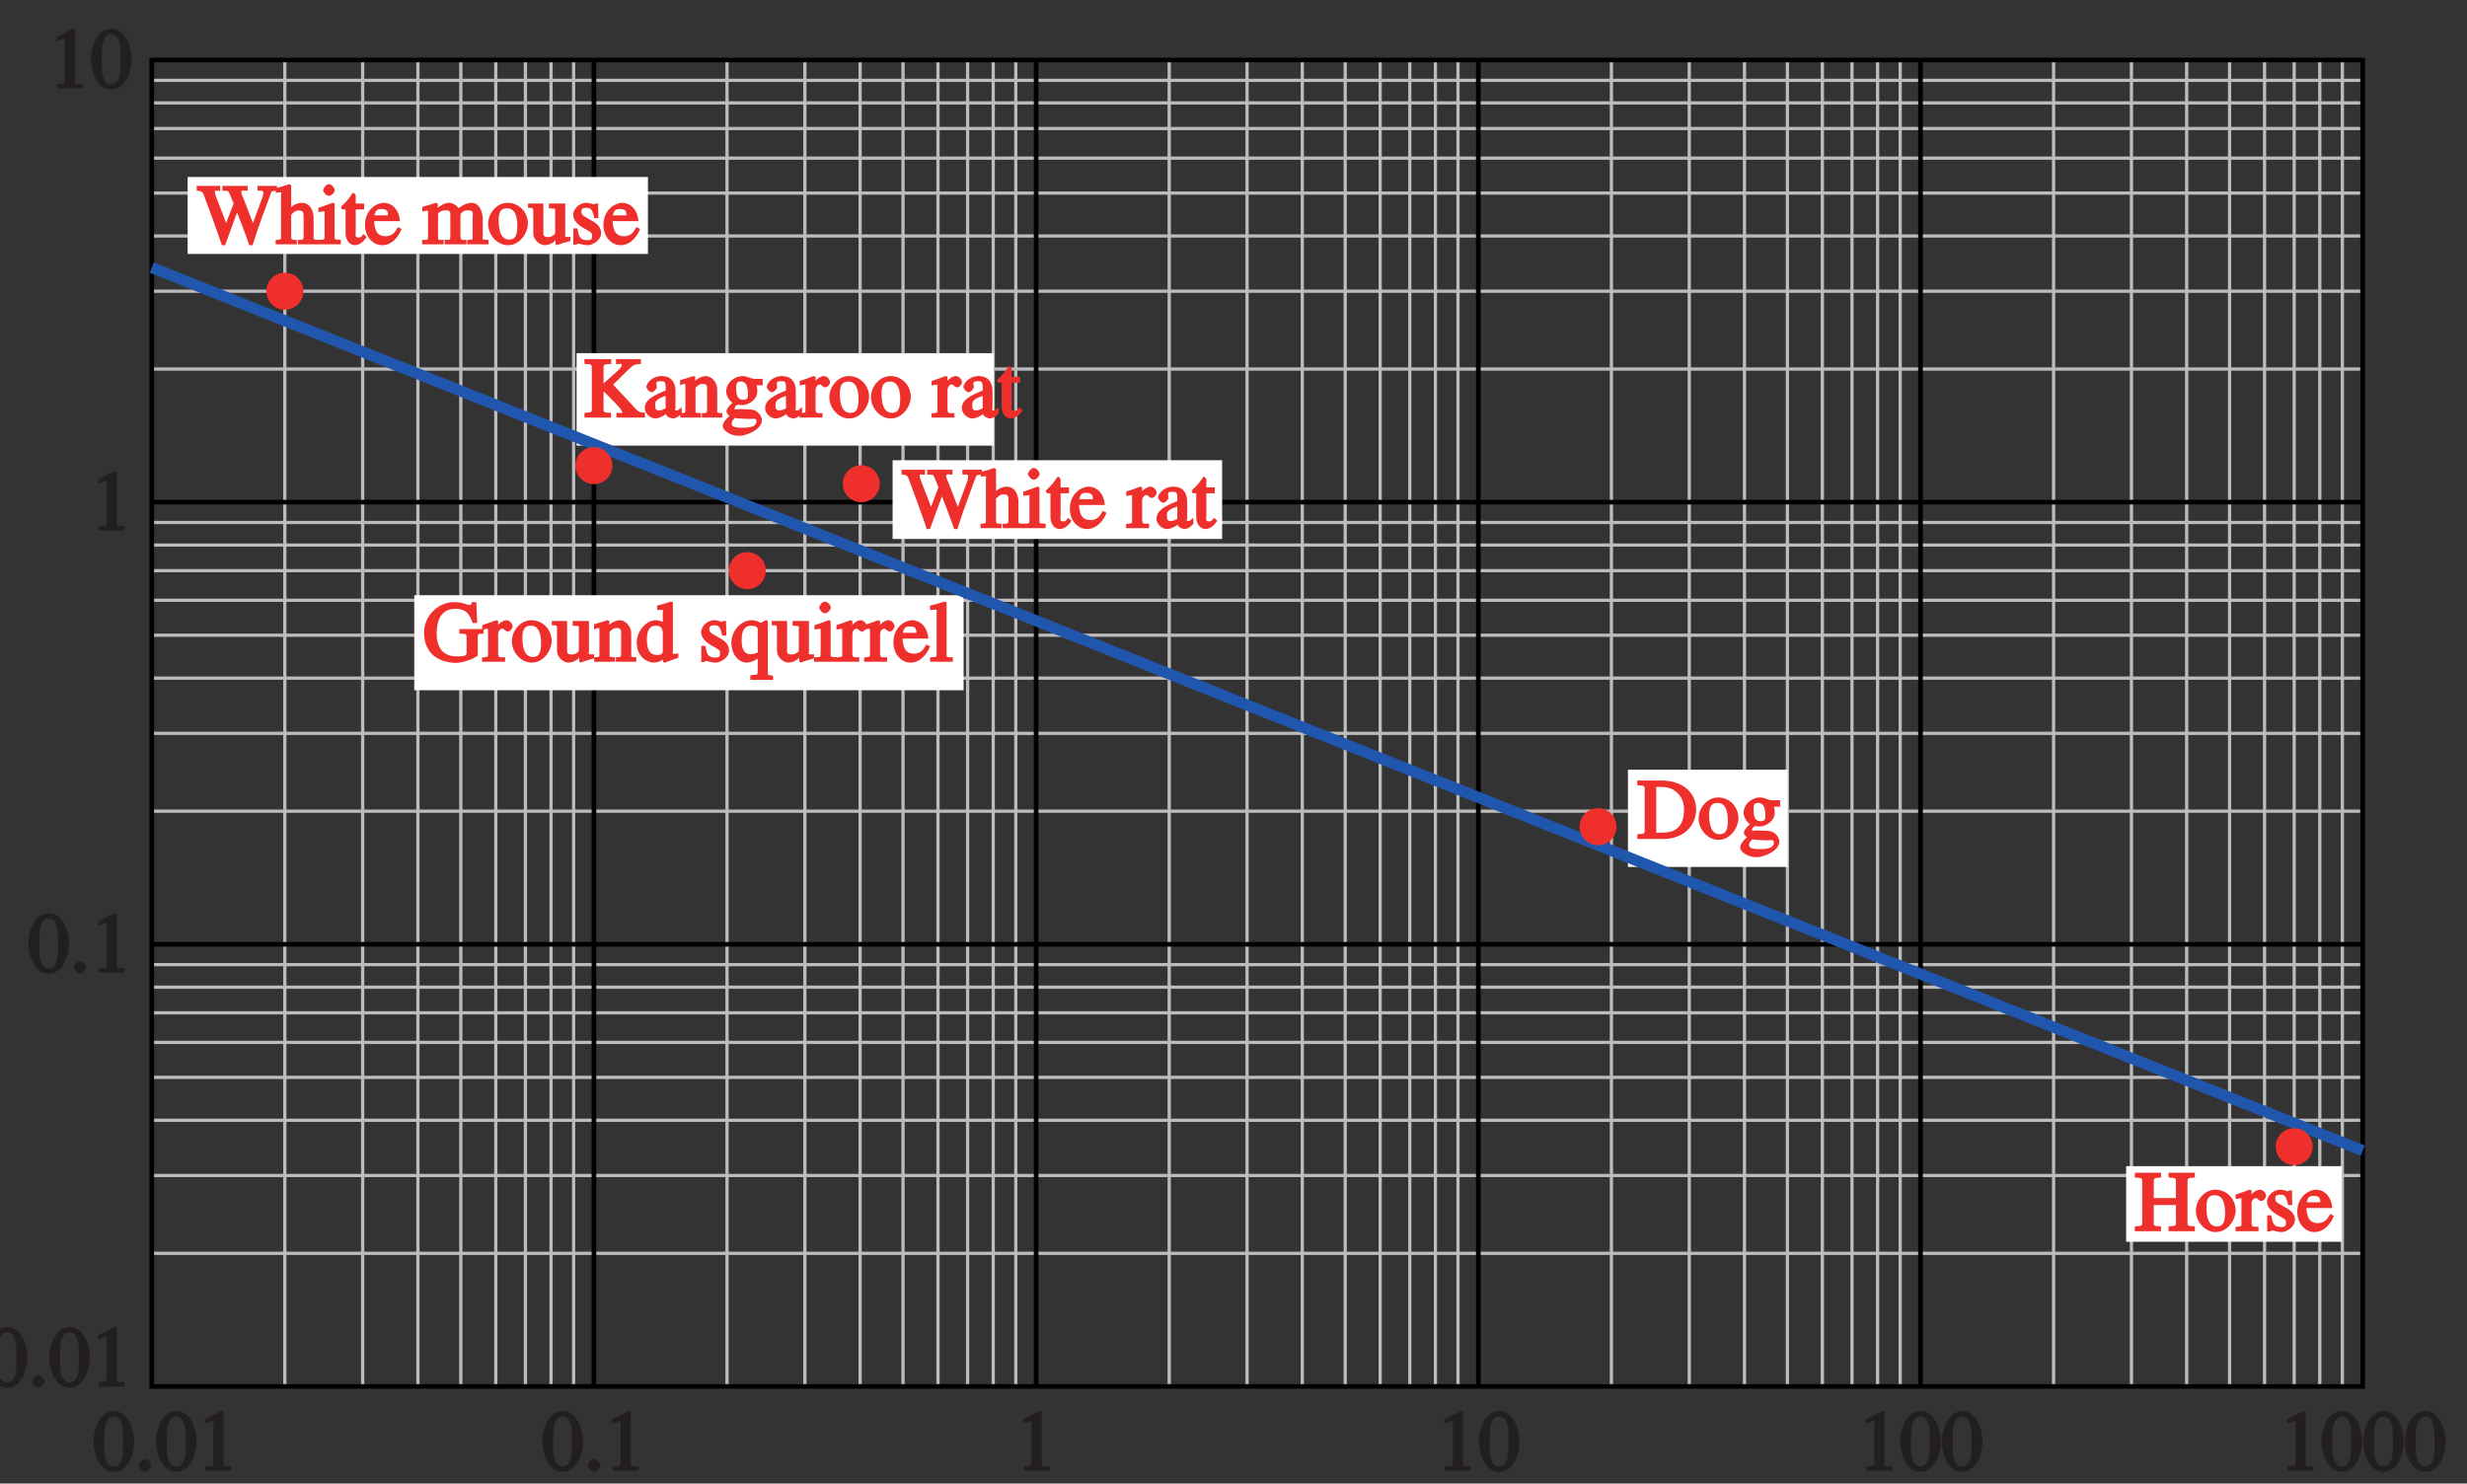 <?xml version="1.0" encoding="UTF-8"?>
<svg xmlns="http://www.w3.org/2000/svg" xmlns:xlink="http://www.w3.org/1999/xlink" width="266.4pt" height="160.214pt" viewBox="0 0 266.4 160.214" version="1.1">
<rect x="0" y="0" width="266.4" height="160.214" fill="#333333" stroke="none"/>
<defs>
<g>
<symbol overflow="visible" id="glyph0-0">
<path style="stroke:none;" d=""/>
</symbol>
<symbol overflow="visible" id="glyph0-1">
<path style="stroke:none;" d="M 8.391 -6.312 L 6.438 -6.312 L 6.438 -5.797 C 6.906 -5.766 7.062 -5.891 7.062 -5.547 C 7.062 -5.359 6.984 -5.078 6.906 -4.891 L 5.781 -1.844 L 6.125 -1.844 L 4.938 -4.906 C 4.797 -5.266 4.688 -5.469 4.688 -5.609 C 4.688 -5.938 4.938 -5.781 5.375 -5.781 L 5.375 -6.312 L 2.641 -6.312 L 2.641 -5.781 C 3.297 -5.781 3.266 -5.891 3.562 -5.141 L 3.859 -4.406 L 2.891 -1.875 L 3.219 -1.875 L 1.922 -5.25 C 1.875 -5.375 1.828 -5.531 1.828 -5.656 C 1.828 -5.891 1.844 -5.766 2.406 -5.781 L 2.406 -6.312 L -0.125 -6.312 L -0.125 -5.797 C 0.562 -5.734 0.516 -5.656 0.797 -4.906 C 1.141 -4 2.078 -1.453 2.594 0.094 L 2.938 0.094 L 4.391 -3.875 L 4.062 -3.875 C 4.453 -2.891 5.188 -1.016 5.547 0.094 L 5.906 0.094 C 6.5 -1.812 7.219 -3.734 7.844 -5.406 C 7.969 -5.766 7.953 -5.719 8.547 -5.812 L 8.547 -6.312 Z M 8.391 -6.312 "/>
</symbol>
<symbol overflow="visible" id="glyph0-2">
<path style="stroke:none;" d="M 4.391 -0.484 C 3.938 -0.562 4 -0.438 4 -1.094 L 4 -2.875 C 4 -3.234 3.828 -4.484 2.734 -4.484 C 2.188 -4.484 1.625 -4.156 1.344 -3.75 L 1.578 -3.75 L 1.578 -6.391 L 1.375 -6.5 C 0.938 -6.344 0.5 -6.219 -0.078 -6.062 L -0.078 -5.547 C 0.109 -5.609 0.203 -5.609 0.266 -5.609 C 0.656 -5.609 0.484 -5.594 0.484 -5.328 L 0.484 -1.094 C 0.484 -0.438 0.562 -0.547 -0.094 -0.469 L -0.094 0 L 2.188 0 L 2.188 -0.469 C 1.578 -0.531 1.578 -0.391 1.578 -1.094 L 1.578 -3.188 C 1.906 -3.562 2.141 -3.656 2.391 -3.656 C 2.891 -3.656 2.922 -3.469 2.922 -2.875 L 2.922 -1.094 C 2.922 -0.391 2.922 -0.531 2.297 -0.469 L 2.297 0 L 4.547 0 L 4.547 -0.453 Z M 4.391 -0.484 "/>
</symbol>
<symbol overflow="visible" id="glyph0-3">
<path style="stroke:none;" d="M 0.141 0 L 2.438 0 L 2.438 -0.484 C 1.656 -0.516 1.766 -0.5 1.766 -1.094 L 1.766 -4.375 L 1.609 -4.5 C 1.109 -4.312 0.641 -4.156 0.016 -3.938 L 0.016 -3.484 C 0.297 -3.531 0.406 -3.547 0.547 -3.547 C 0.688 -3.547 0.688 -3.703 0.688 -3.172 L 0.688 -1.094 C 0.688 -0.391 0.703 -0.516 -0.031 -0.484 L -0.031 0 Z M 0.531 -5.859 C 0.531 -5.688 0.828 -5.234 1.156 -5.234 C 1.422 -5.234 1.781 -5.594 1.781 -5.859 C 1.781 -6.109 1.422 -6.5 1.156 -6.5 C 0.844 -6.5 0.531 -6.031 0.531 -5.859 Z M 0.531 -5.859 "/>
</symbol>
<symbol overflow="visible" id="glyph0-4">
<path style="stroke:none;" d="M 2.297 -4.406 L 1.547 -4.406 L 1.547 -5.266 C 1.547 -5.344 1.391 -5.562 1.234 -5.562 C 0.859 -5.031 0.734 -4.828 0.391 -4.484 C 0.188 -4.281 -0.047 -4.109 -0.047 -4 C -0.047 -3.969 0.016 -3.812 0.141 -3.766 L 0.453 -3.766 L 0.453 -1.219 C 0.453 -0.328 1 0.094 1.453 0.094 C 1.875 0.094 2.406 -0.25 2.719 -0.812 L 2.359 -1.109 C 2.172 -0.875 2.141 -0.734 1.844 -0.734 C 1.391 -0.734 1.547 -1.078 1.547 -1.359 L 1.547 -3.766 L 2.453 -3.766 L 2.453 -4.406 Z M 2.297 -4.406 "/>
</symbol>
<symbol overflow="visible" id="glyph0-5">
<path style="stroke:none;" d="M 3.547 -1.766 C 3.344 -1.438 3.078 -0.875 2.281 -0.875 C 1.688 -0.875 1.109 -1.078 1.031 -2.5 L 3.828 -2.5 C 3.703 -3.844 2.906 -4.484 2.062 -4.484 C 1.344 -4.484 0.047 -3.766 0.047 -2.094 C 0.047 -0.812 0.906 0.094 1.906 0.094 C 3.203 0.094 3.891 -1.312 4 -1.672 L 3.594 -1.859 Z M 1.031 -2.953 C 1.172 -3.75 1.375 -3.812 1.859 -3.812 C 2.578 -3.812 2.5 -3.391 2.531 -3.125 L 1.078 -3.125 Z M 1.031 -2.953 "/>
</symbol>
<symbol overflow="visible" id="glyph0-6">
<path style="stroke:none;" d=""/>
</symbol>
<symbol overflow="visible" id="glyph0-7">
<path style="stroke:none;" d="M 0.609 -0.938 C 0.609 -0.328 0.5 -0.5 -0.031 -0.484 L -0.031 0 L 2.297 0 L 2.297 -0.484 C 1.828 -0.5 1.688 -0.328 1.688 -0.781 L 1.688 -3.312 C 1.688 -3.359 1.938 -3.672 2.562 -3.672 C 3.031 -3.672 3.016 -3.484 3.016 -2.891 L 3.016 -0.938 C 3.016 -0.359 2.984 -0.516 2.406 -0.484 L 2.406 0 L 4.75 0 L 4.75 -0.484 C 4.219 -0.5 4.109 -0.344 4.109 -1.031 L 4.109 -3.25 C 4.25 -3.469 4.453 -3.672 4.938 -3.672 C 5.594 -3.672 5.422 -3.312 5.422 -2.859 L 5.422 -0.953 C 5.422 -0.375 5.453 -0.547 4.828 -0.469 L 4.828 0 L 7.141 0 L 7.141 -0.484 L 6.734 -0.5 C 6.344 -0.562 6.516 -0.656 6.516 -0.859 L 6.516 -2.703 C 6.516 -3.375 6.234 -4.484 5.297 -4.484 C 4.578 -4.484 3.906 -3.891 3.922 -3.906 C 3.906 -3.938 3.469 -4.484 2.875 -4.484 C 2.391 -4.484 1.906 -4.156 1.656 -3.953 L 1.656 -4.422 L 1.438 -4.484 C 1.016 -4.344 0.594 -4.203 0 -4.047 L 0 -3.531 C 0.25 -3.594 0.328 -3.625 0.453 -3.625 C 0.609 -3.625 0.609 -3.781 0.609 -3.219 Z M 0.609 -0.938 "/>
</symbol>
<symbol overflow="visible" id="glyph0-8">
<path style="stroke:none;" d="M 2.203 -4.484 C 1 -4.484 0.094 -3.328 0.094 -2.219 C 0.094 -1.016 1.078 0.094 2.234 0.094 C 3.594 0.094 4.391 -1.328 4.391 -2.219 C 4.391 -3.531 3.391 -4.484 2.203 -4.484 Z M 2.359 -0.516 C 1.281 -0.516 1.234 -1.984 1.234 -2.656 C 1.234 -3.594 1.562 -3.891 2.141 -3.891 C 2.969 -3.891 3.25 -3.078 3.25 -1.969 C 3.25 -0.672 2.812 -0.516 2.359 -0.516 Z M 2.359 -0.516 "/>
</symbol>
<symbol overflow="visible" id="glyph0-9">
<path style="stroke:none;" d="M 4.312 -0.797 C 3.766 -0.781 3.922 -0.812 3.922 -1.141 L 3.922 -4.406 L 2.156 -4.406 L 2.156 -3.891 C 2.969 -3.875 2.828 -3.859 2.828 -3.5 L 2.828 -1.391 C 2.828 -1.094 2.812 -1.125 2.734 -1.047 C 2.484 -0.859 2.344 -0.781 2.062 -0.781 C 1.469 -0.781 1.562 -1.156 1.562 -1.281 L 1.562 -4.406 L -0.094 -4.406 L -0.094 -3.938 C 0.344 -3.906 0.469 -4.062 0.469 -3.516 L 0.469 -1.25 C 0.469 -0.297 1.344 0.094 1.703 0.094 C 1.875 0.094 2.422 0.016 2.766 -0.344 L 2.875 -0.453 L 2.875 -0.031 L 3 0.094 C 3.484 -0.078 3.828 -0.203 4.469 -0.359 L 4.469 -0.812 Z M 4.312 -0.797 "/>
</symbol>
<symbol overflow="visible" id="glyph0-10">
<path style="stroke:none;" d="M 3 -3 L 2.969 -4.406 L 2.625 -4.406 C 2.547 -4.312 2.625 -4.312 2.547 -4.312 C 2.391 -4.312 2.109 -4.484 1.719 -4.484 C 0.844 -4.484 0.281 -3.719 0.281 -3.219 C 0.281 -2.547 0.828 -2.094 1.391 -1.766 L 1.906 -1.469 C 2.203 -1.312 2.328 -1.219 2.328 -0.938 C 2.328 -0.422 2.078 -0.453 1.766 -0.453 C 0.891 -0.453 0.875 -1.062 0.734 -1.719 L 0.297 -1.719 L 0.297 0.031 L 0.672 0.031 C 0.75 -0.094 0.672 -0.078 0.781 -0.078 C 1.031 -0.078 1.422 0.094 1.828 0.094 C 2.406 0.094 3.297 -0.453 3.297 -1.234 C 3.297 -1.781 2.938 -2.156 2.5 -2.438 L 1.516 -3 C 1.188 -3.203 1.172 -3.344 1.172 -3.516 C 1.172 -3.75 1.203 -3.938 1.703 -3.938 C 2.094 -3.938 2.328 -3.922 2.562 -2.828 L 3 -2.828 Z M 3 -3 "/>
</symbol>
<symbol overflow="visible" id="glyph0-11">
<path style="stroke:none;" d="M 3.719 -5.781 C 4.156 -5.766 4.156 -5.922 4.156 -5.672 C 4.156 -5.375 3.938 -5.25 2.203 -3.688 L 2.203 -5.141 C 2.203 -5.812 2.156 -5.734 3.031 -5.797 L 3.031 -6.312 L 0.141 -6.312 L 0.141 -5.797 C 0.922 -5.734 0.938 -5.844 0.938 -5.141 L 0.938 -1.25 C 0.938 -0.516 1.016 -0.562 0.141 -0.516 L 0.141 0 L 3 0 L 3 -0.516 C 2.141 -0.562 2.203 -0.516 2.203 -1.156 L 2.203 -2.75 L 2.25 -2.797 L 3.094 -1.953 C 3.406 -1.641 4.219 -0.844 4.219 -0.562 C 4.219 -0.375 4.234 -0.547 3.594 -0.516 L 3.594 0 L 6.672 0 L 6.672 -0.531 C 6 -0.5 5.797 -0.797 5.219 -1.438 L 3.234 -3.562 L 4.828 -5.125 C 5.469 -5.766 5.531 -5.734 6.234 -5.797 L 6.234 -6.312 L 3.547 -6.312 L 3.547 -5.781 Z M 3.719 -5.781 "/>
</symbol>
<symbol overflow="visible" id="glyph0-12">
<path style="stroke:none;" d="M 2.406 -1.281 C 2.406 -1.016 2.562 -1.078 2.109 -0.859 C 2.062 -0.844 1.922 -0.781 1.719 -0.781 C 1.391 -0.781 1.281 -0.875 1.281 -1.312 L 1.281 -1.328 C 1.281 -1.625 1.219 -1.969 2.406 -2.344 Z M 3.859 -0.891 C 3.75 -0.812 3.766 -0.781 3.578 -0.781 C 3.312 -0.781 3.469 -0.859 3.469 -1.109 L 3.469 -2.875 C 3.469 -3.406 3.312 -4.484 1.969 -4.484 C 0.922 -4.484 0.328 -3.672 0.328 -3.312 C 0.328 -3.172 0.609 -2.75 0.891 -2.75 C 1.125 -2.75 1.453 -3.109 1.453 -3.297 C 1.453 -3.391 1.406 -3.516 1.406 -3.656 C 1.406 -3.938 1.594 -3.922 1.891 -3.922 C 2.156 -3.922 2.406 -4 2.406 -3.344 L 2.406 -2.922 C 1.109 -2.406 0.156 -1.922 0.156 -1.016 C 0.156 -0.406 0.797 0.094 1.281 0.094 C 1.781 0.094 2.375 -0.312 2.453 -0.391 C 2.469 -0.094 3.016 0.094 3.172 0.094 C 3.328 0.094 3.719 0.031 4.141 -0.469 L 4.141 -1.125 Z M 3.859 -0.891 "/>
</symbol>
<symbol overflow="visible" id="glyph0-13">
<path style="stroke:none;" d="M 0.547 -0.984 C 0.547 -0.453 0.578 -0.516 -0.016 -0.484 L -0.016 0 L 2.234 0 L 2.234 -0.484 C 1.609 -0.516 1.641 -0.484 1.641 -0.781 L 1.641 -3.234 C 1.938 -3.516 2.094 -3.641 2.359 -3.641 C 2.891 -3.641 2.891 -3.484 2.891 -2.938 L 2.891 -1.062 C 2.891 -0.375 2.828 -0.516 2.328 -0.484 L 2.328 0 L 4.531 0 L 4.531 -0.484 C 3.922 -0.516 3.984 -0.484 3.984 -0.906 L 3.984 -2.969 C 3.984 -4.062 3.172 -4.484 2.766 -4.484 C 2.234 -4.484 1.766 -4.125 1.609 -3.984 L 1.609 -4.422 L 1.391 -4.484 C 0.969 -4.344 0.547 -4.203 -0.031 -4.047 L -0.031 -3.484 C 0.297 -3.641 0.281 -3.625 0.406 -3.625 C 0.547 -3.625 0.547 -3.781 0.547 -3.219 Z M 0.547 -0.984 "/>
</symbol>
<symbol overflow="visible" id="glyph0-14">
<path style="stroke:none;" d="M 1.047 0.641 C 1.047 0.375 1.156 0.312 1.375 0.031 C 1.75 0.109 1.938 0.109 2.797 0.141 C 3.453 0.156 3.719 0 3.719 0.406 C 3.719 0.875 3.281 1.094 2.234 1.094 C 1.203 1.094 1.047 0.922 1.047 0.641 Z M 1.531 -3.25 C 1.531 -3.859 1.719 -3.891 2.047 -3.891 C 2.812 -3.891 2.797 -2.859 2.797 -2.594 C 2.797 -2.406 2.922 -1.922 2.297 -1.922 C 1.609 -1.922 1.531 -2.531 1.531 -3.25 Z M 4.391 -3.656 L 4.391 -4.188 L 3.531 -4.188 C 3.391 -4.188 3.234 -4.219 3.047 -4.281 C 2.688 -4.422 2.484 -4.484 2.172 -4.484 C 1.484 -4.484 0.453 -3.875 0.453 -2.812 C 0.453 -2.281 0.922 -1.703 1.141 -1.609 C 0.531 -1.047 0.484 -0.812 0.484 -0.656 C 0.484 -0.406 0.891 -0.125 0.797 -0.156 C 0.547 0.016 0.078 0.516 0.078 0.922 C 0.078 1.391 0.922 1.969 1.844 1.969 C 2.656 1.969 4.312 1.281 4.312 0.266 C 4.312 0.016 4.016 -0.828 3.062 -0.875 L 1.906 -0.922 C 1.625 -0.938 1.359 -0.781 1.359 -0.984 C 1.359 -1.172 1.562 -1.375 1.734 -1.391 C 1.797 -1.391 2.109 -1.344 2.219 -1.344 C 2.734 -1.344 3.812 -1.859 3.812 -2.828 C 3.812 -3.281 3.734 -3.453 3.719 -3.484 L 4.391 -3.484 Z M 4.391 -3.656 "/>
</symbol>
<symbol overflow="visible" id="glyph0-15">
<path style="stroke:none;" d="M 0.516 -0.922 C 0.516 -0.422 0.547 -0.578 -0.125 -0.453 L -0.125 0 L 2.359 0 L 2.359 -0.484 C 1.75 -0.5 1.609 -0.359 1.609 -0.984 L 1.609 -3 C 1.609 -3.297 1.844 -3.578 2.047 -3.578 C 2.266 -3.578 2.359 -3.266 2.672 -3.266 C 2.891 -3.266 3.172 -3.594 3.172 -3.828 C 3.172 -4.125 2.828 -4.484 2.531 -4.484 C 2.188 -4.484 1.75 -4.25 1.375 -3.672 L 1.609 -3.672 L 1.609 -4.406 L 1.391 -4.484 C 0.953 -4.312 0.5 -4.156 -0.109 -3.953 L -0.109 -3.469 C 0.141 -3.531 0.25 -3.547 0.375 -3.547 C 0.516 -3.547 0.516 -3.703 0.516 -3.172 Z M 0.516 -0.922 "/>
</symbol>
<symbol overflow="visible" id="glyph0-16">
<path style="stroke:none;" d="M 6.375 -3.531 L 3.922 -3.531 L 3.922 -3.031 C 4.703 -2.984 4.703 -3.141 4.703 -2.391 L 4.703 -0.938 C 4.703 -0.609 4.25 -0.578 3.641 -0.578 C 2.25 -0.578 1.469 -1.422 1.469 -3.047 C 1.469 -5.328 2.641 -5.719 3.484 -5.719 C 4.75 -5.719 5.047 -5 5.359 -4.188 L 5.844 -4.188 L 5.75 -6.438 L 5.266 -6.438 C 5.172 -6 5.047 -6.141 4.984 -6.141 C 4.688 -6.141 4.281 -6.438 3.359 -6.438 C 1.453 -6.438 0.109 -4.75 0.109 -3.234 C 0.109 -2.062 0.438 -1.406 0.906 -0.875 C 1.547 -0.188 2.672 0.125 3.562 0.125 C 4.547 0.125 5.906 -0.562 5.906 -0.688 L 5.906 -2.5 C 5.906 -3.141 5.984 -2.984 6.547 -3.031 L 6.547 -3.531 Z M 6.375 -3.531 "/>
</symbol>
<symbol overflow="visible" id="glyph0-17">
<path style="stroke:none;" d="M 2.891 -1.094 C 2.812 -0.766 2.641 -0.734 2.266 -0.734 C 1.672 -0.734 1.172 -1.047 1.172 -2.391 C 1.172 -3.625 1.625 -3.891 2.141 -3.891 C 2.562 -3.891 2.828 -3.766 2.891 -3.156 Z M 4.422 -0.875 C 3.812 -0.828 3.984 -0.828 3.984 -1.203 L 3.984 -6.422 L 3.766 -6.5 C 3.344 -6.344 2.891 -6.219 2.281 -6.062 L 2.281 -5.578 C 2.516 -5.609 2.609 -5.609 2.656 -5.609 C 3.062 -5.609 2.891 -5.594 2.891 -5.328 L 2.891 -4.297 C 2.875 -4.312 2.5 -4.484 2.109 -4.484 C 1.094 -4.484 0.078 -3.281 0.078 -2.094 C 0.078 -0.266 1.531 0.094 1.875 0.094 C 2.547 0.094 3 -0.281 3.125 -0.484 L 2.891 -0.484 L 2.891 -0.031 L 3.062 0.109 C 3.578 -0.078 3.984 -0.219 4.578 -0.438 L 4.578 -0.875 Z M 4.422 -0.875 "/>
</symbol>
<symbol overflow="visible" id="glyph0-18">
<path style="stroke:none;" d="M 3.359 -4.125 C 3 -4.312 2.688 -4.484 2.219 -4.484 C 1.094 -4.484 0.047 -3.328 0.047 -2.078 C 0.047 -0.719 0.891 0.094 1.688 0.094 C 2.234 0.094 2.984 -0.328 3.109 -0.562 L 2.891 -0.562 L 2.891 0.938 C 2.891 1.391 2.938 1.422 2.094 1.453 L 2.094 1.953 L 4.547 1.953 L 4.547 1.516 C 3.984 1.391 3.984 1.531 3.984 1.094 L 3.984 -4.359 L 3.828 -4.516 L 3.625 -4.422 L 3.234 -4.188 Z M 2.891 -1.312 C 2.891 -1.031 3.062 -1.062 2.594 -0.891 C 2.438 -0.828 2.281 -0.812 2.141 -0.812 C 1.344 -0.812 1.156 -1.484 1.156 -2.312 C 1.156 -3.406 1.469 -3.891 2.203 -3.891 C 3.062 -3.891 2.891 -3.422 2.891 -3.172 Z M 2.891 -1.312 "/>
</symbol>
<symbol overflow="visible" id="glyph0-19">
<path style="stroke:none;" d="M 0.188 0 L 2.469 0 L 2.469 -0.484 C 1.797 -0.516 1.797 -0.406 1.797 -0.922 L 1.797 -6.406 L 1.609 -6.5 C 1.125 -6.344 0.641 -6.219 0 -6.062 L 0 -5.594 C 0.281 -5.609 0.359 -5.625 0.484 -5.625 C 0.828 -5.625 0.719 -5.656 0.719 -5.25 L 0.719 -0.953 C 0.719 -0.453 0.719 -0.516 0.016 -0.484 L 0.016 0 Z M 0.188 0 "/>
</symbol>
<symbol overflow="visible" id="glyph0-20">
<path style="stroke:none;" d="M 0.141 0 L 2.703 0 C 5.453 0 6.328 -1.938 6.328 -3.125 C 6.328 -5.141 4.734 -6.312 2.578 -6.312 L -0.031 -6.312 L -0.031 -5.797 C 0.844 -5.734 0.766 -5.812 0.766 -5.141 L 0.766 -1.156 C 0.766 -0.516 0.828 -0.562 -0.031 -0.516 L -0.031 0 Z M 2.016 -5.438 C 2.016 -5.625 1.859 -5.625 2.281 -5.625 C 3.406 -5.625 3.781 -5.422 4.219 -5.047 C 4.844 -4.484 5.016 -3.875 5.016 -3.125 C 5.016 -0.5 2.969 -0.688 2.391 -0.688 C 1.969 -0.688 2.016 -0.562 2.016 -0.875 Z M 2.016 -5.438 "/>
</symbol>
<symbol overflow="visible" id="glyph0-21">
<path style="stroke:none;" d="M 0.172 0 L 2.828 0 L 2.828 -0.516 C 1.969 -0.562 2.047 -0.562 2.047 -1.156 L 2.047 -2.828 L 4.438 -2.828 L 4.438 -1.25 C 4.438 -0.578 4.578 -0.562 3.641 -0.516 L 3.641 0 L 6.484 0 L 6.484 -0.516 C 5.609 -0.562 5.688 -0.562 5.688 -1.156 L 5.688 -5.141 C 5.688 -5.781 5.641 -5.734 6.484 -5.797 L 6.484 -6.312 L 3.641 -6.312 L 3.641 -5.797 C 4.484 -5.734 4.438 -5.812 4.438 -5.141 L 4.438 -3.578 L 2.047 -3.578 L 2.047 -5.141 C 2.047 -5.781 1.984 -5.734 2.828 -5.797 L 2.828 -6.312 L 0 -6.312 L 0 -5.797 C 0.844 -5.734 0.797 -5.812 0.797 -5.141 L 0.797 -1.25 C 0.797 -0.578 0.922 -0.562 0 -0.516 L 0 0 Z M 0.172 0 "/>
</symbol>
<symbol overflow="visible" id="glyph0-22">
<path style="stroke:none;" d="M 2.25 -5.844 C 3.406 -5.844 3.25 -3.766 3.25 -3.156 C 3.25 -2.438 3.406 -0.453 2.25 -0.453 C 1.094 -0.453 1.234 -2.422 1.234 -3.156 C 1.234 -3.766 1.094 -5.844 2.25 -5.844 Z M 2.25 -6.438 C 0.594 -6.438 0.047 -4.219 0.047 -3.156 C 0.047 -2.062 0.594 0.125 2.25 0.125 C 3.906 0.125 4.453 -2.062 4.453 -3.156 C 4.453 -4.219 3.906 -6.438 2.25 -6.438 Z M 2.25 -6.438 "/>
</symbol>
<symbol overflow="visible" id="glyph0-23">
<path style="stroke:none;" d="M 1.125 0.094 C 1.312 0.094 1.797 -0.219 1.797 -0.562 C 1.797 -0.844 1.391 -1.25 1.125 -1.25 C 0.859 -1.25 0.453 -0.844 0.453 -0.562 C 0.453 -0.219 0.938 0.094 1.125 0.094 Z M 1.125 0.094 "/>
</symbol>
<symbol overflow="visible" id="glyph0-24">
<path style="stroke:none;" d="M 1.062 0 L 3.703 0 L 3.703 -0.484 C 2.875 -0.484 2.859 -0.406 2.859 -0.844 L 2.859 -6.375 L 2.609 -6.438 L 0.828 -5.531 L 0.828 -5.062 C 1.5 -5.344 1.5 -5.344 1.609 -5.344 C 1.922 -5.344 1.75 -5.281 1.75 -5.078 L 1.75 -1.016 C 1.75 -0.344 1.578 -0.5 0.891 -0.484 L 0.891 0 Z M 1.062 0 "/>
</symbol>
</g>
<clipPath id="clip1">
  <path d="M 246 152 L 264.887 152 L 264.887 159 L 246 159 Z M 246 152 "/>
</clipPath>
</defs>
<g id="surface1">
<path style="fill:none;stroke-width:0.35;stroke-linecap:butt;stroke-linejoin:miter;stroke:rgb(74.12%,73.648%,73.766%);stroke-opacity:1;stroke-miterlimit:4;" d="M 371.001 495.87 L 371.001 639.12 M 418.751 495.87 L 418.751 639.12 M 416.556 495.87 L 416.556 639.12 M 414.118 495.87 L 414.118 639.12 M 411.352 495.87 L 411.352 639.12 M 408.153 495.87 L 408.153 639.12 M 404.376 495.87 L 404.376 639.12 M 399.743 495.87 L 399.743 639.12 M 393.778 495.87 L 393.778 639.12 M 385.372 495.87 L 385.372 639.12 M 609.485 591.37 L 371.001 591.37 M 609.485 639.12 L 371.001 639.12 M 609.485 636.924 L 371.001 636.924 M 609.485 634.487 L 371.001 634.487 M 609.485 631.721 L 371.001 631.721 M 609.485 628.522 L 371.001 628.522 M 609.485 624.748 L 371.001 624.748 M 609.485 620.116 L 371.001 620.116 M 609.485 614.151 L 371.001 614.151 M 609.485 605.745 L 371.001 605.745 M 609.485 543.62 L 371.001 543.62 M 609.485 591.37 L 371.001 591.37 M 609.485 589.174 L 371.001 589.174 M 609.485 586.737 L 371.001 586.737 M 609.485 583.971 L 371.001 583.971 M 609.485 580.772 L 371.001 580.772 M 609.485 576.998 L 371.001 576.998 M 609.485 572.366 L 371.001 572.366 M 609.485 566.401 L 371.001 566.401 M 609.485 557.995 L 371.001 557.995 M 609.485 495.87 L 371.001 495.87 M 609.485 543.62 L 371.001 543.62 M 609.485 541.424 L 371.001 541.424 M 609.485 538.991 L 371.001 538.991 M 609.485 536.221 L 371.001 536.221 M 609.485 533.026 L 371.001 533.026 M 609.485 529.248 L 371.001 529.248 M 609.485 524.616 L 371.001 524.616 M 609.485 518.651 L 371.001 518.651 M 609.485 510.245 L 371.001 510.245 M 418.751 495.87 L 418.751 639.12 M 466.501 495.87 L 466.501 639.12 M 464.306 495.87 L 464.306 639.12 M 461.868 495.87 L 461.868 639.12 M 459.102 495.87 L 459.102 639.12 M 455.903 495.87 L 455.903 639.12 M 452.126 495.87 L 452.126 639.12 M 447.493 495.87 L 447.493 639.12 M 441.528 495.87 L 441.528 639.12 M 433.122 495.87 L 433.122 639.12 M 466.501 495.87 L 466.501 639.12 M 514.251 495.87 L 514.251 639.12 M 512.056 495.87 L 512.056 639.12 M 509.618 495.87 L 509.618 639.12 M 506.852 495.87 L 506.852 639.12 M 503.653 495.87 L 503.653 639.12 M 499.876 495.87 L 499.876 639.12 M 495.243 495.87 L 495.243 639.12 M 489.278 495.87 L 489.278 639.12 M 480.872 495.87 L 480.872 639.12 M 514.251 495.87 L 514.251 639.12 M 562.001 495.87 L 562.001 639.12 M 559.806 495.87 L 559.806 639.12 M 557.368 495.87 L 557.368 639.12 " transform="matrix(1,0,0,-1,-354.614,645.6)"/>
<path style="fill:none;stroke-width:0.35;stroke-linecap:butt;stroke-linejoin:miter;stroke:rgb(74.12%,73.648%,73.766%);stroke-opacity:1;stroke-miterlimit:4;" d="M 554.602 495.87 L 554.602 639.12 M 551.403 495.87 L 551.403 639.12 M 547.626 495.87 L 547.626 639.12 M 542.993 495.87 L 542.993 639.12 M 537.028 495.87 L 537.028 639.12 M 528.622 495.87 L 528.622 639.12 M 562.001 495.87 L 562.001 639.12 M 609.751 495.87 L 609.751 639.12 M 607.556 495.87 L 607.556 639.12 M 605.118 495.87 L 605.118 639.12 M 602.352 495.87 L 602.352 639.12 M 599.153 495.87 L 599.153 639.12 M 595.376 495.87 L 595.376 639.12 M 590.743 495.87 L 590.743 639.12 M 584.778 495.87 L 584.778 639.12 M 576.372 495.87 L 576.372 639.12 " transform="matrix(1,0,0,-1,-354.614,645.6)"/>
<path style="fill:none;stroke-width:0.5;stroke-linecap:butt;stroke-linejoin:miter;stroke:rgb(0%,0%,0%);stroke-opacity:1;stroke-miterlimit:4;" d="M 371.001 639.12 L 609.751 639.12 L 609.751 495.87 L 371.001 495.87 Z M 418.751 495.87 L 418.751 639.12 M 466.501 495.87 L 466.501 639.12 M 514.251 495.87 L 514.251 639.12 M 562.001 495.87 L 562.001 639.12 M 371.001 591.37 L 609.751 591.37 M 371.001 543.62 L 609.751 543.62 " transform="matrix(1,0,0,-1,-354.614,645.6)"/>
<path style=" stroke:none;fill-rule:nonzero;fill:rgb(93.61%,18.434%,17.378%);fill-opacity:1;" d="M 32.758 31.449 C 32.758 32.555 31.863 33.449 30.758 33.449 C 29.656 33.449 28.758 32.555 28.758 31.449 C 28.758 30.348 29.656 29.449 30.758 29.449 C 31.863 29.449 32.758 30.348 32.758 31.449 "/>
<path style=" stroke:none;fill-rule:nonzero;fill:rgb(93.61%,18.434%,17.378%);fill-opacity:1;" d="M 82.699 61.629 C 82.699 62.734 81.805 63.629 80.699 63.629 C 79.594 63.629 78.699 62.734 78.699 61.629 C 78.699 60.523 79.594 59.629 80.699 59.629 C 81.805 59.629 82.699 60.523 82.699 61.629 "/>
<path style=" stroke:none;fill-rule:nonzero;fill:rgb(93.61%,18.434%,17.378%);fill-opacity:1;" d="M 95.004 52.238 C 95.004 53.344 94.109 54.238 93.004 54.238 C 91.902 54.238 91.004 53.344 91.004 52.238 C 91.004 51.133 91.902 50.238 93.004 50.238 C 94.109 50.238 95.004 51.133 95.004 52.238 "/>
<path style=" stroke:none;fill-rule:nonzero;fill:rgb(100%,100%,100%);fill-opacity:1;" d="M 20.262 19.113 L 69.969 19.113 L 69.969 27.426 L 20.262 27.426 Z M 20.262 19.113 "/>
<path style=" stroke:none;fill-rule:nonzero;fill:rgb(100%,100%,100%);fill-opacity:1;" d="M 62.262 38.141 L 107.297 38.141 L 107.297 48.125 L 62.262 48.125 Z M 62.262 38.141 "/>
<path style=" stroke:none;fill-rule:nonzero;fill:rgb(100%,100%,100%);fill-opacity:1;" d="M 96.387 49.703 L 131.973 49.703 L 131.973 58.207 L 96.387 58.207 Z M 96.387 49.703 "/>
<g style="fill:rgb(93.61%,18.434%,17.378%);fill-opacity:1;">
  <use xlink:href="#glyph0-1" x="21.368" y="26.387"/>
  <use xlink:href="#glyph0-2" x="29.864" y="26.387"/>
  <use xlink:href="#glyph0-3" x="34.364" y="26.387"/>
  <use xlink:href="#glyph0-4" x="36.866" y="26.387"/>
  <use xlink:href="#glyph0-5" x="39.368" y="26.387"/>
  <use xlink:href="#glyph0-6" x="43.364" y="26.387"/>
  <use xlink:href="#glyph0-7" x="45.614" y="26.387"/>
  <use xlink:href="#glyph0-8" x="52.616" y="26.387"/>
  <use xlink:href="#glyph0-9" x="57.116" y="26.387"/>
  <use xlink:href="#glyph0-10" x="61.616" y="26.387"/>
  <use xlink:href="#glyph0-5" x="65.117" y="26.387"/>
</g>
<g style="fill:rgb(93.61%,18.434%,17.378%);fill-opacity:1;">
  <use xlink:href="#glyph0-11" x="62.972" y="45.099"/>
  <use xlink:href="#glyph0-12" x="69.471" y="45.099"/>
  <use xlink:href="#glyph0-13" x="73.466" y="45.099"/>
  <use xlink:href="#glyph0-14" x="77.966" y="45.099"/>
  <use xlink:href="#glyph0-12" x="82.466" y="45.099"/>
  <use xlink:href="#glyph0-15" x="86.463" y="45.099"/>
  <use xlink:href="#glyph0-8" x="89.46" y="45.099"/>
  <use xlink:href="#glyph0-8" x="93.96" y="45.099"/>
  <use xlink:href="#glyph0-6" x="98.46" y="45.099"/>
  <use xlink:href="#glyph0-15" x="100.71" y="45.099"/>
  <use xlink:href="#glyph0-12" x="103.707" y="45.099"/>
  <use xlink:href="#glyph0-4" x="107.703" y="45.099"/>
</g>
<g style="fill:rgb(93.61%,18.434%,17.378%);fill-opacity:1;">
  <use xlink:href="#glyph0-1" x="97.483" y="57.041"/>
  <use xlink:href="#glyph0-2" x="105.979" y="57.041"/>
  <use xlink:href="#glyph0-3" x="110.479" y="57.041"/>
  <use xlink:href="#glyph0-4" x="112.981" y="57.041"/>
  <use xlink:href="#glyph0-5" x="115.483" y="57.041"/>
  <use xlink:href="#glyph0-6" x="119.479" y="57.041"/>
  <use xlink:href="#glyph0-15" x="121.729" y="57.041"/>
  <use xlink:href="#glyph0-12" x="124.726" y="57.041"/>
  <use xlink:href="#glyph0-4" x="128.722" y="57.041"/>
</g>
<path style=" stroke:none;fill-rule:nonzero;fill:rgb(100%,100%,100%);fill-opacity:1;" d="M 44.734 64.281 L 104.055 64.281 L 104.055 74.543 L 44.734 74.543 Z M 44.734 64.281 "/>
<g style="fill:rgb(93.61%,18.434%,17.378%);fill-opacity:1;">
  <use xlink:href="#glyph0-16" x="45.685" y="71.466"/>
  <use xlink:href="#glyph0-15" x="52.183" y="71.466"/>
  <use xlink:href="#glyph0-8" x="55.18" y="71.466"/>
  <use xlink:href="#glyph0-9" x="59.68" y="71.466"/>
  <use xlink:href="#glyph0-13" x="64.18" y="71.466"/>
  <use xlink:href="#glyph0-17" x="68.68" y="71.466"/>
  <use xlink:href="#glyph0-6" x="73.18" y="71.466"/>
  <use xlink:href="#glyph0-10" x="75.43" y="71.466"/>
  <use xlink:href="#glyph0-18" x="78.931" y="71.466"/>
  <use xlink:href="#glyph0-9" x="83.431" y="71.466"/>
  <use xlink:href="#glyph0-3" x="87.931" y="71.466"/>
  <use xlink:href="#glyph0-15" x="90.433" y="71.466"/>
  <use xlink:href="#glyph0-15" x="93.43" y="71.466"/>
  <use xlink:href="#glyph0-5" x="96.427" y="71.466"/>
  <use xlink:href="#glyph0-19" x="100.423" y="71.466"/>
</g>
<path style=" stroke:none;fill-rule:nonzero;fill:rgb(100%,100%,100%);fill-opacity:1;" d="M 175.793 83.125 L 193.043 83.125 L 193.043 93.625 L 175.793 93.625 Z M 175.793 83.125 "/>
<g style="fill:rgb(93.61%,18.434%,17.378%);fill-opacity:1;">
  <use xlink:href="#glyph0-20" x="176.835" y="90.606"/>
  <use xlink:href="#glyph0-8" x="183.333" y="90.606"/>
  <use xlink:href="#glyph0-14" x="187.833" y="90.606"/>
</g>
<path style=" stroke:none;fill-rule:nonzero;fill:rgb(100%,100%,100%);fill-opacity:1;" d="M 229.59 125.941 L 252.879 125.941 L 252.879 134.105 L 229.59 134.105 Z M 229.59 125.941 "/>
<g style="fill:rgb(93.61%,18.434%,17.378%);fill-opacity:1;">
  <use xlink:href="#glyph0-21" x="230.53" y="132.965"/>
  <use xlink:href="#glyph0-8" x="237.028" y="132.965"/>
  <use xlink:href="#glyph0-15" x="241.528" y="132.965"/>
  <use xlink:href="#glyph0-10" x="244.525" y="132.965"/>
  <use xlink:href="#glyph0-5" x="248.026" y="132.965"/>
</g>
<g style="fill:rgb(13.73%,12.16%,12.549%);fill-opacity:1;">
  <use xlink:href="#glyph0-22" x="10.04" y="158.827"/>
  <use xlink:href="#glyph0-23" x="14.54" y="158.827"/>
  <use xlink:href="#glyph0-22" x="16.79" y="158.827"/>
  <use xlink:href="#glyph0-24" x="21.29" y="158.827"/>
</g>
<g style="fill:rgb(13.73%,12.16%,12.549%);fill-opacity:1;">
  <use xlink:href="#glyph0-22" x="58.511" y="158.827"/>
  <use xlink:href="#glyph0-23" x="63.011" y="158.827"/>
  <use xlink:href="#glyph0-24" x="65.261" y="158.827"/>
</g>
<g style="fill:rgb(13.73%,12.16%,12.549%);fill-opacity:1;">
  <use xlink:href="#glyph0-24" x="109.636" y="158.827"/>
</g>
<g style="fill:rgb(13.73%,12.16%,12.549%);fill-opacity:1;">
  <use xlink:href="#glyph0-24" x="155.137" y="158.827"/>
</g>
<g style="fill:rgb(13.73%,12.16%,12.549%);fill-opacity:1;">
  <use xlink:href="#glyph0-22" x="159.637" y="158.827"/>
</g>
<g style="fill:rgb(13.73%,12.16%,12.549%);fill-opacity:1;">
  <use xlink:href="#glyph0-24" x="200.637" y="158.827"/>
  <use xlink:href="#glyph0-22" x="205.137" y="158.827"/>
  <use xlink:href="#glyph0-22" x="209.637" y="158.827"/>
</g>
<g clip-path="url(#clip1)" clip-rule="nonzero">
<g style="fill:rgb(13.73%,12.16%,12.549%);fill-opacity:1;">
  <use xlink:href="#glyph0-24" x="246.138" y="158.827"/>
  <use xlink:href="#glyph0-22" x="250.638" y="158.827"/>
  <use xlink:href="#glyph0-22" x="255.138" y="158.827"/>
  <use xlink:href="#glyph0-22" x="259.638" y="158.827"/>
</g>
</g>
<g style="fill:rgb(13.73%,12.16%,12.549%);fill-opacity:1;">
  <use xlink:href="#glyph0-22" x="-1.486" y="149.746"/>
  <use xlink:href="#glyph0-23" x="3.014" y="149.746"/>
  <use xlink:href="#glyph0-22" x="5.263" y="149.746"/>
  <use xlink:href="#glyph0-24" x="9.764" y="149.746"/>
</g>
<g style="fill:rgb(13.73%,12.16%,12.549%);fill-opacity:1;">
  <use xlink:href="#glyph0-22" x="3.014" y="105.04"/>
  <use xlink:href="#glyph0-23" x="7.513" y="105.04"/>
  <use xlink:href="#glyph0-24" x="9.764" y="105.04"/>
</g>
<g style="fill:rgb(13.73%,12.16%,12.549%);fill-opacity:1;">
  <use xlink:href="#glyph0-24" x="9.764" y="57.289"/>
</g>
<g style="fill:rgb(13.73%,12.16%,12.549%);fill-opacity:1;">
  <use xlink:href="#glyph0-24" x="5.263" y="9.54"/>
  <use xlink:href="#glyph0-22" x="9.764" y="9.54"/>
</g>
<path style="fill:none;stroke-width:1.2;stroke-linecap:butt;stroke-linejoin:miter;stroke:rgb(12.627%,33.806%,68.193%);stroke-opacity:1;stroke-miterlimit:4;" d="M 371.001 616.702 L 609.751 521.338 " transform="matrix(1,0,0,-1,-354.614,645.6)"/>
<path style=" stroke:none;fill-rule:nonzero;fill:rgb(93.61%,18.434%,17.378%);fill-opacity:1;" d="M 174.566 89.281 C 174.566 90.387 173.672 91.281 172.566 91.281 C 171.461 91.281 170.566 90.387 170.566 89.281 C 170.566 88.176 171.461 87.281 172.566 87.281 C 173.672 87.281 174.566 88.176 174.566 89.281 "/>
<path style=" stroke:none;fill-rule:nonzero;fill:rgb(93.61%,18.434%,17.378%);fill-opacity:1;" d="M 249.738 123.832 C 249.738 124.938 248.84 125.832 247.738 125.832 C 246.633 125.832 245.738 124.938 245.738 123.832 C 245.738 122.73 246.633 121.832 247.738 121.832 C 248.84 121.832 249.738 122.73 249.738 123.832 "/>
<path style=" stroke:none;fill-rule:nonzero;fill:rgb(93.61%,18.434%,17.378%);fill-opacity:1;" d="M 66.137 50.285 C 66.137 51.391 65.238 52.285 64.137 52.285 C 63.031 52.285 62.137 51.391 62.137 50.285 C 62.137 49.18 63.031 48.285 64.137 48.285 C 65.238 48.285 66.137 49.18 66.137 50.285 "/>
<path style="fill:none;stroke-width:0.5;stroke-linecap:butt;stroke-linejoin:miter;stroke:rgb(100%,100%,100%);stroke-opacity:1;stroke-miterlimit:10;" d="M 42.001 803.998 L 42.001 779.998 M 0.001 761.998 L 24.001 761.998 M 654.001 803.998 L 654.001 779.998 M 696.001 761.998 L 672.001 761.998 M 42.001 -0.002 L 42.001 23.998 M 0.001 41.998 L 24.001 41.998 M 654.001 -0.002 L 654.001 23.998 M 696.001 41.998 L 672.001 41.998 " transform="matrix(1,0,0,-1,-354.614,645.6)"/>
<path style="fill:none;stroke-width:0.25;stroke-linecap:butt;stroke-linejoin:miter;stroke:rgb(0%,0%,0%);stroke-opacity:1;stroke-miterlimit:10;" d="M 42.001 803.998 L 42.001 779.998 M 0.001 761.998 L 24.001 761.998 M 654.001 803.998 L 654.001 779.998 M 696.001 761.998 L 672.001 761.998 M 42.001 -0.002 L 42.001 23.998 M 0.001 41.998 L 24.001 41.998 M 654.001 -0.002 L 654.001 23.998 M 696.001 41.998 L 672.001 41.998 " transform="matrix(1,0,0,-1,-354.614,645.6)"/>
<path style="fill:none;stroke-width:0.5;stroke-linecap:butt;stroke-linejoin:miter;stroke:rgb(100%,100%,100%);stroke-opacity:1;stroke-miterlimit:10;" d="M 324.001 791.998 L 372.001 791.998 M 324.001 11.998 L 372.001 11.998 M 12.001 425.998 L 12.001 377.998 M 684.001 425.998 L 684.001 377.998 M 348.001 803.998 L 348.001 779.998 M 348.001 23.998 L 348.001 -0.002 M 0.001 401.998 L 24.001 401.998 M 672.001 401.998 L 696.001 401.998 M 348.001 791.998 L 354.001 791.998 C 354.001 788.69 351.313 785.998 348.001 785.998 C 344.688 785.998 342.001 788.69 342.001 791.998 C 342.001 795.311 344.688 797.998 348.001 797.998 C 351.313 797.998 354.001 795.311 354.001 791.998 M 348.001 11.998 L 354.001 11.998 C 354.001 8.69 351.313 5.998 348.001 5.998 C 344.688 5.998 342.001 8.69 342.001 11.998 C 342.001 15.311 344.688 17.998 348.001 17.998 C 351.313 17.998 354.001 15.311 354.001 11.998 M 12.001 401.998 L 18.001 401.998 C 18.001 398.69 15.313 395.998 12.001 395.998 C 8.688 395.998 6.001 398.69 6.001 401.998 C 6.001 405.311 8.688 407.998 12.001 407.998 C 15.313 407.998 18.001 405.311 18.001 401.998 M 684.001 401.998 L 690.001 401.998 C 690.001 398.69 687.313 395.998 684.001 395.998 C 680.688 395.998 678.001 398.69 678.001 401.998 C 678.001 405.311 680.688 407.998 684.001 407.998 C 687.313 407.998 690.001 405.311 690.001 401.998 " transform="matrix(1,0,0,-1,-354.614,645.6)"/>
<path style="fill:none;stroke-width:0.25;stroke-linecap:butt;stroke-linejoin:miter;stroke:rgb(0%,0%,0%);stroke-opacity:1;stroke-miterlimit:10;" d="M 324.001 791.998 L 372.001 791.998 M 324.001 11.998 L 372.001 11.998 M 12.001 425.998 L 12.001 377.998 M 684.001 425.998 L 684.001 377.998 M 348.001 803.998 L 348.001 779.998 M 348.001 23.998 L 348.001 -0.002 M 0.001 401.998 L 24.001 401.998 M 672.001 401.998 L 696.001 401.998 M 348.001 791.998 L 354.001 791.998 C 354.001 788.69 351.313 785.998 348.001 785.998 C 344.688 785.998 342.001 788.69 342.001 791.998 C 342.001 795.311 344.688 797.998 348.001 797.998 C 351.313 797.998 354.001 795.311 354.001 791.998 M 348.001 11.998 L 354.001 11.998 C 354.001 8.69 351.313 5.998 348.001 5.998 C 344.688 5.998 342.001 8.69 342.001 11.998 C 342.001 15.311 344.688 17.998 348.001 17.998 C 351.313 17.998 354.001 15.311 354.001 11.998 M 12.001 401.998 L 18.001 401.998 C 18.001 398.69 15.313 395.998 12.001 395.998 C 8.688 395.998 6.001 398.69 6.001 401.998 C 6.001 405.311 8.688 407.998 12.001 407.998 C 15.313 407.998 18.001 405.311 18.001 401.998 M 684.001 401.998 L 690.001 401.998 C 690.001 398.69 687.313 395.998 684.001 395.998 C 680.688 395.998 678.001 398.69 678.001 401.998 C 678.001 405.311 680.688 407.998 684.001 407.998 C 687.313 407.998 690.001 405.311 690.001 401.998 " transform="matrix(1,0,0,-1,-354.614,645.6)"/>
</g>
</svg>
